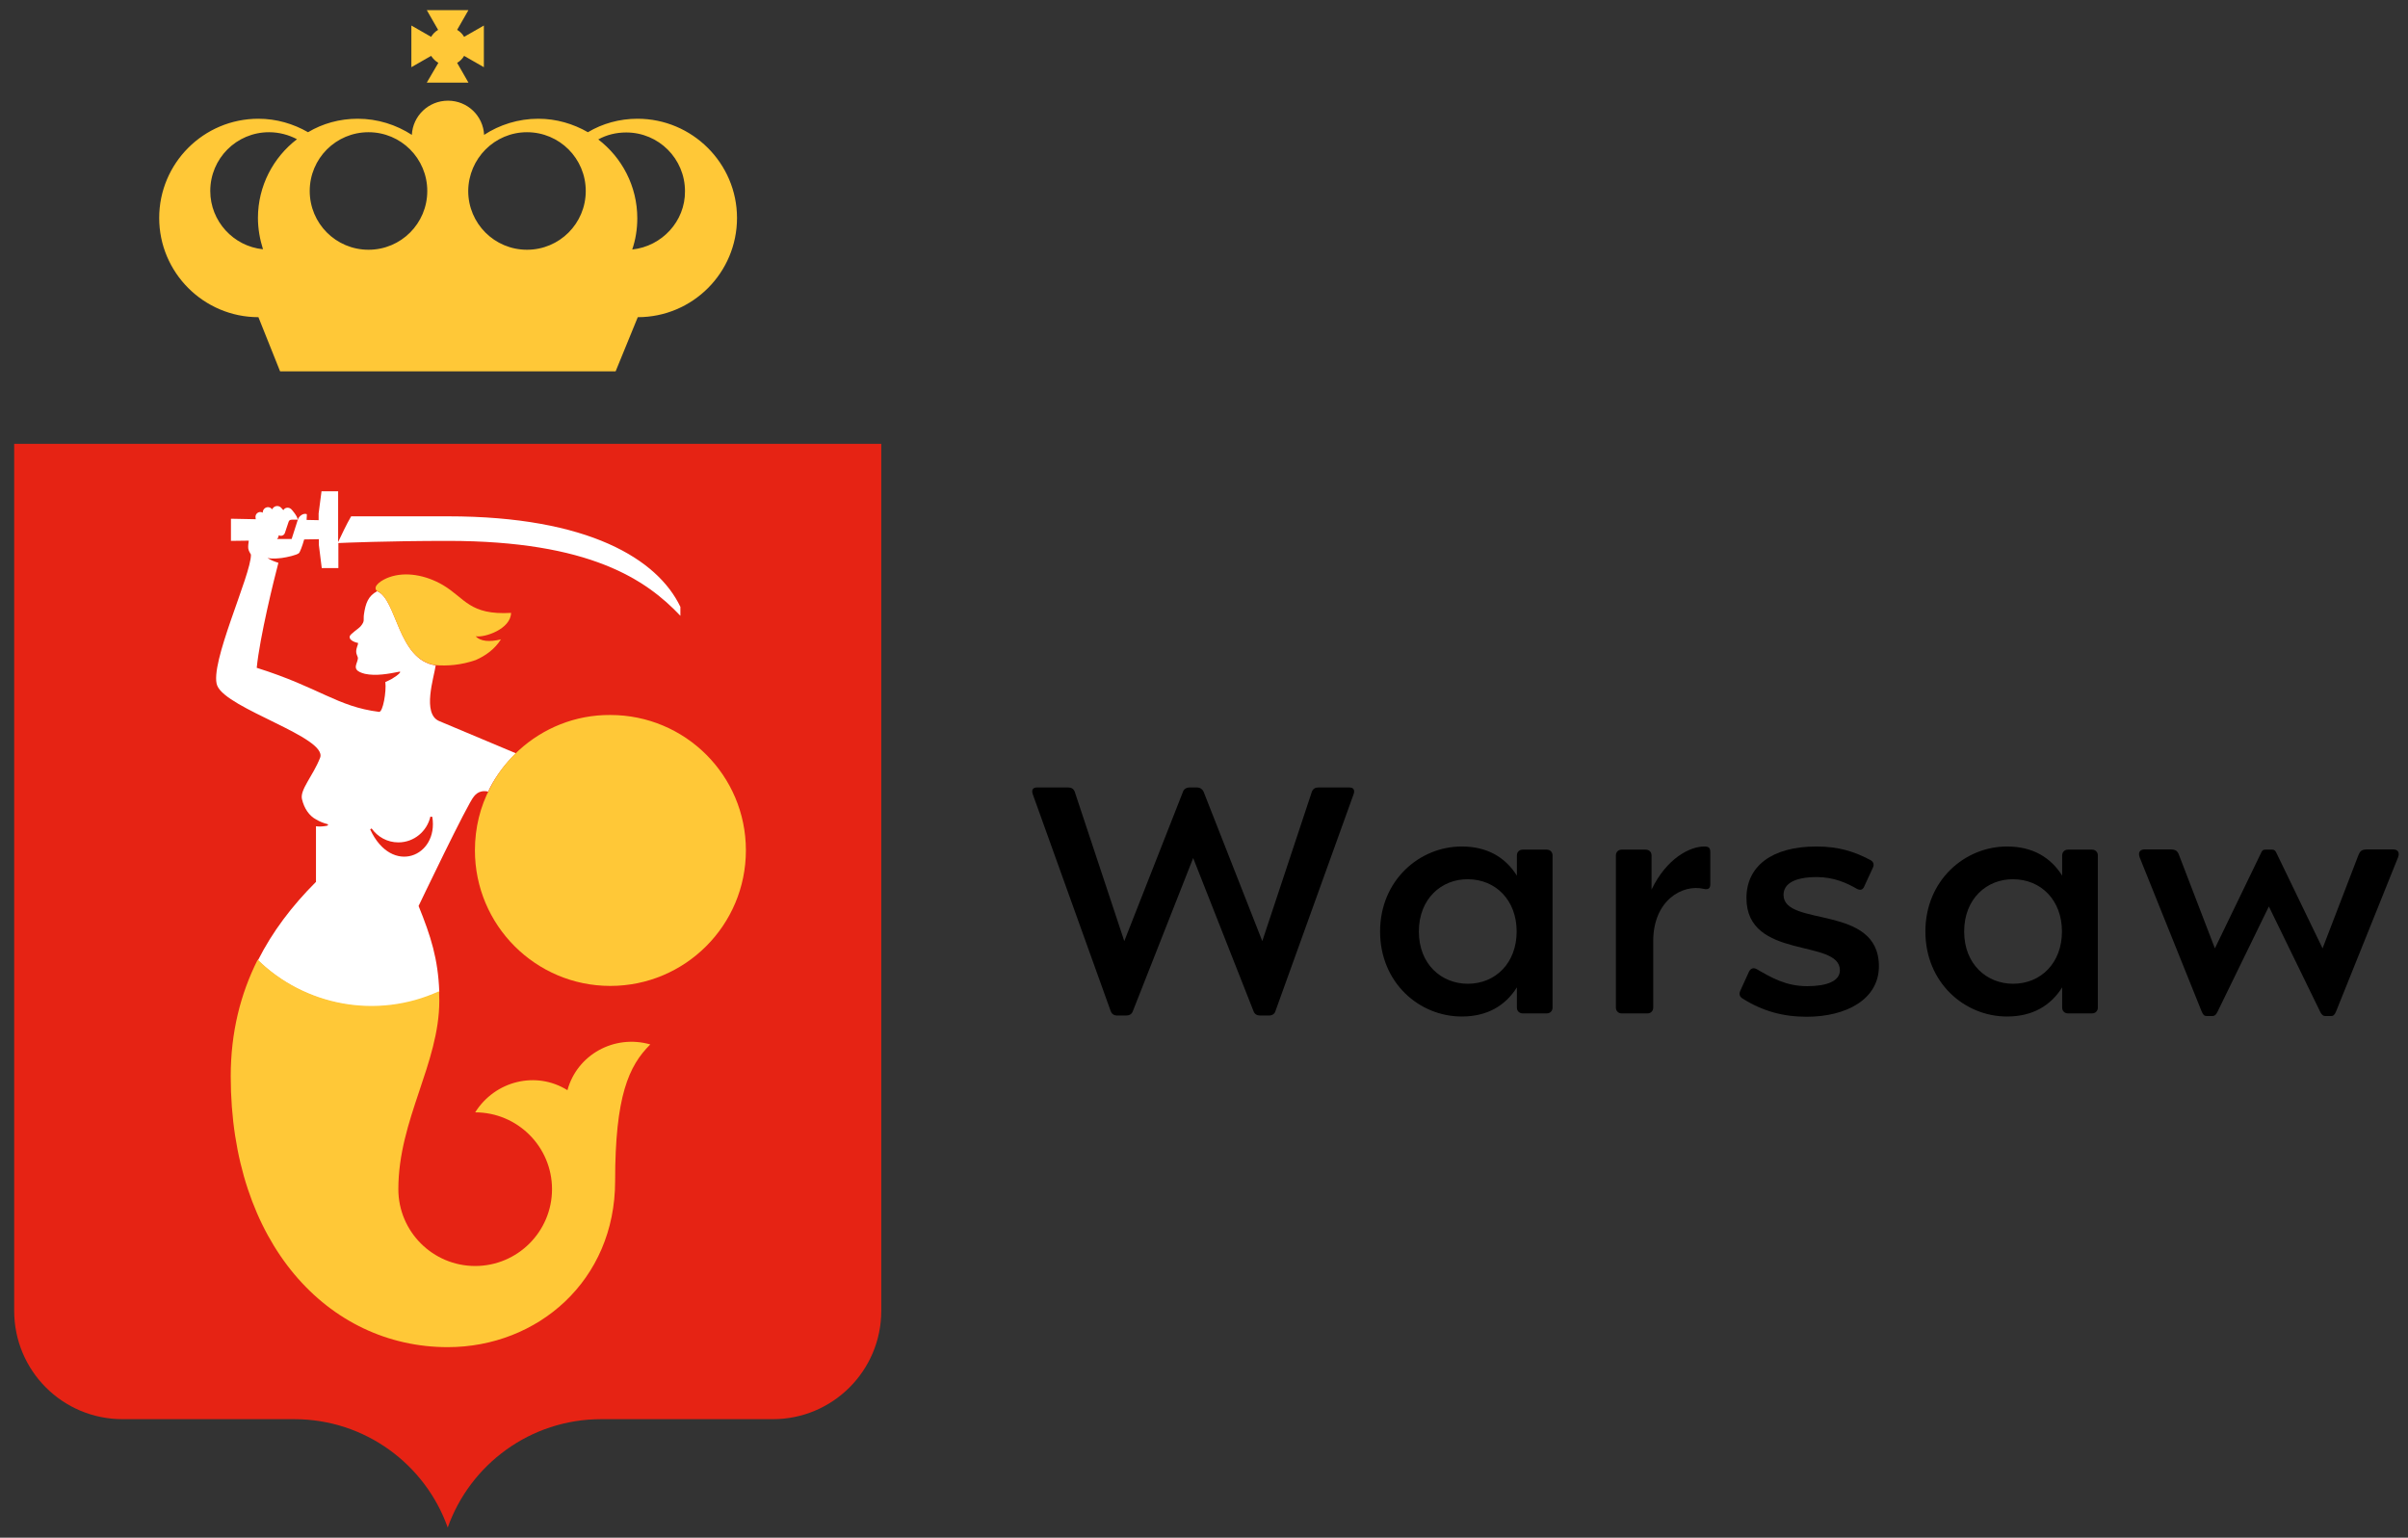 <svg width="119" height="76" viewBox="0 0 119 76" fill="none" xmlns="http://www.w3.org/2000/svg">
<rect x="0" y="0" width="119" height="76" fill="#333333" stroke="none"/>
<path d="M22.126 75.5C23.233 72.381 26.209 70.144 29.708 70.144H38.195C41.147 70.144 43.551 67.751 43.551 64.787V21.937H0.701V64.787C0.701 67.751 3.093 70.144 6.057 70.144H14.544C18.043 70.144 21.019 72.381 22.126 75.5Z" fill="#E62314"/>
<path d="M31.506 5.869C30.614 5.869 29.768 6.107 29.054 6.535C28.328 6.119 27.495 5.869 26.602 5.869C25.614 5.869 24.686 6.166 23.924 6.666C23.877 5.726 23.103 4.976 22.139 4.976C21.175 4.976 20.401 5.726 20.353 6.666C19.58 6.166 18.663 5.869 17.675 5.869C16.782 5.869 15.937 6.107 15.223 6.535C14.497 6.119 13.664 5.869 12.771 5.869C10.057 5.869 7.867 8.071 7.867 10.773C7.867 13.475 10.069 15.677 12.771 15.677L13.842 18.355H30.423L31.518 15.677C34.232 15.677 36.422 13.475 36.422 10.773C36.422 8.071 34.208 5.869 31.506 5.869ZM26.043 6.535C27.65 6.535 28.947 7.833 28.947 9.44C28.947 11.046 27.65 12.344 26.043 12.344C24.436 12.344 23.139 11.046 23.139 9.44C23.151 7.833 24.448 6.535 26.043 6.535ZM18.211 6.535C19.818 6.535 21.115 7.833 21.115 9.44C21.115 11.046 19.818 12.344 18.211 12.344C16.604 12.344 15.306 11.046 15.306 9.44C15.306 7.833 16.604 6.535 18.211 6.535ZM10.391 9.44C10.391 7.833 11.688 6.535 13.295 6.535C13.795 6.535 14.271 6.666 14.676 6.881C13.509 7.773 12.747 9.19 12.747 10.773C12.747 11.308 12.843 11.832 12.997 12.32C11.545 12.177 10.391 10.939 10.391 9.44ZM31.244 12.332C31.411 11.844 31.494 11.32 31.494 10.785C31.494 9.202 30.733 7.785 29.566 6.892C29.971 6.666 30.447 6.547 30.947 6.547C32.554 6.547 33.851 7.845 33.851 9.452C33.863 10.939 32.709 12.177 31.244 12.332Z" fill="#FFC837"/>
<path d="M21.663 3.107L21.091 4.083H23.15L22.591 3.107C22.734 3.023 22.853 2.904 22.936 2.762L23.912 3.321V1.262L22.936 1.821C22.853 1.678 22.734 1.559 22.591 1.476L23.15 0.5H21.091L21.651 1.476C21.508 1.559 21.389 1.678 21.305 1.821L20.329 1.262V3.321L21.305 2.762C21.401 2.904 21.52 3.023 21.663 3.107Z" fill="#FFC837"/>
<path d="M24.125 39.125C24.149 39.065 24.185 39.006 24.209 38.946C24.542 38.303 24.983 37.732 25.494 37.232C24.816 36.946 22.054 35.792 21.697 35.637C20.852 35.268 21.447 33.483 21.531 32.888C19.65 32.614 19.626 29.614 18.638 29.221C18.198 29.459 18.067 29.805 17.984 30.376C17.948 30.638 18.043 30.686 17.829 30.947C17.722 31.078 17.293 31.34 17.281 31.459C17.246 31.673 17.627 31.769 17.698 31.78C17.698 31.876 17.603 32.019 17.603 32.197C17.603 32.376 17.698 32.447 17.686 32.554C17.662 32.745 17.508 32.947 17.627 33.102C17.686 33.185 17.841 33.257 18.031 33.304C18.579 33.423 19.21 33.304 19.745 33.197C19.757 33.197 19.769 33.197 19.781 33.221C19.686 33.364 19.507 33.459 19.364 33.554C19.257 33.614 19.15 33.661 19.043 33.709C19.102 34.173 18.924 35.209 18.733 35.185C16.651 34.923 15.793 33.983 12.687 33.007C12.841 31.471 13.532 28.674 13.758 27.817C13.568 27.757 13.377 27.686 13.222 27.579C13.234 27.579 13.234 27.579 13.234 27.579C13.472 27.638 13.782 27.591 13.925 27.579C14.187 27.543 14.663 27.436 14.77 27.341C14.817 27.305 14.936 27.008 15.032 26.662L15.758 26.65V26.936L15.901 28.079H16.722V26.936V26.841C16.936 26.829 19.221 26.734 22.138 26.734C29.16 26.734 31.946 28.662 33.624 30.436V29.995C32.505 27.65 29.101 25.52 22.138 25.52H17.353C17.115 25.924 16.853 26.496 16.71 26.793V25.377V24.282H15.889L15.746 25.377V25.71L15.151 25.698C15.163 25.555 15.163 25.448 15.163 25.413C14.984 25.341 14.77 25.52 14.722 25.674C14.687 25.782 14.413 26.639 14.413 26.639H13.722C13.71 26.639 13.698 26.639 13.687 26.639C13.722 26.615 13.746 26.579 13.758 26.531L13.782 26.448C13.794 26.46 13.806 26.472 13.818 26.472C13.925 26.508 14.044 26.448 14.079 26.341C14.079 26.341 14.222 25.912 14.258 25.805C14.294 25.686 14.377 25.686 14.448 25.686H14.71C14.71 25.508 14.401 25.174 14.401 25.174C14.294 25.067 14.127 25.067 14.032 25.174C14.02 25.186 14.008 25.198 14.008 25.222C13.948 25.151 13.889 25.091 13.889 25.091C13.782 24.984 13.615 24.984 13.508 25.091C13.484 25.115 13.46 25.151 13.449 25.174C13.401 25.115 13.33 25.067 13.246 25.067C13.103 25.067 12.984 25.186 12.984 25.329C12.984 25.329 12.984 25.329 12.984 25.341C12.949 25.317 12.901 25.305 12.853 25.305C12.723 25.317 12.615 25.424 12.627 25.567L12.639 25.663L11.413 25.639V26.734L12.294 26.722C12.27 26.853 12.258 27.031 12.27 27.115C12.294 27.258 12.365 27.329 12.401 27.412C12.425 28.388 10.318 32.84 10.735 33.887C11.199 35.042 16.222 36.447 15.817 37.458C15.46 38.363 14.806 39.041 14.925 39.505C15.032 39.958 15.282 40.327 15.627 40.505C15.805 40.612 15.996 40.684 16.174 40.731C16.198 40.743 16.198 40.72 16.21 40.767C16.21 40.803 16.198 40.791 16.151 40.815C15.972 40.85 15.793 40.862 15.615 40.839V43.6H15.603C14.425 44.779 13.46 46.052 12.746 47.468C15.056 49.73 18.614 50.444 21.709 49.028C21.65 47.397 21.293 46.278 20.686 44.779C20.686 44.779 23.126 39.672 23.423 39.363C23.637 39.089 23.911 39.077 24.125 39.125ZM18.293 40.993L18.364 40.946C18.662 41.362 19.138 41.636 19.686 41.636C20.459 41.636 21.102 41.089 21.269 40.362C21.305 40.362 21.364 40.374 21.364 40.374C21.685 42.327 19.364 43.314 18.293 40.993Z" fill="white"/>
<path d="M23.506 31.447C23.732 31.697 24.184 31.744 24.756 31.601C24.446 32.09 23.994 32.411 23.506 32.625C22.78 32.875 22.113 32.923 21.518 32.875C19.637 32.601 19.614 29.602 18.626 29.209C18.376 28.971 18.888 28.649 19.233 28.53C20.03 28.245 21.03 28.412 21.899 28.923C22.994 29.578 23.208 30.411 25.256 30.292C25.244 31.09 23.946 31.53 23.506 31.447Z" fill="#FFC837"/>
<path d="M25.648 37.077C25.065 37.601 24.577 38.231 24.22 38.946C23.732 39.862 23.47 40.922 23.47 42.028C23.47 45.73 26.47 48.73 30.16 48.73C33.861 48.73 36.861 45.73 36.861 42.028C36.861 38.327 33.861 35.339 30.16 35.339C28.422 35.327 26.839 35.994 25.648 37.077Z" fill="#FFC837"/>
<path d="M28.042 53.884C26.507 52.92 24.471 53.408 23.483 54.979C25.578 54.979 27.28 56.681 27.28 58.776C27.28 60.871 25.578 62.573 23.483 62.573C21.388 62.573 19.686 60.871 19.686 58.776C19.686 55.336 21.71 52.575 21.71 49.456C21.71 49.289 21.698 49.135 21.698 48.992C18.603 50.408 15.044 49.694 12.735 47.433C11.878 49.135 11.402 51.039 11.402 53.194C11.402 61.442 16.211 66.584 22.126 66.584C26.566 66.584 30.399 63.299 30.399 58.371C30.399 54.193 31.065 52.682 32.137 51.622C30.351 51.111 28.518 52.134 28.042 53.884Z" fill="#FFC837"/>
<path d="M66.69 38.922C66.893 38.922 66.964 39.053 66.893 39.255L63.024 49.992C62.988 50.111 62.869 50.194 62.703 50.194H62.274C62.12 50.194 62.001 50.123 61.953 49.992L58.965 42.409L55.978 49.992C55.93 50.123 55.811 50.194 55.644 50.194H55.216C55.049 50.194 54.942 50.111 54.895 49.992L51.038 39.255C50.967 39.053 51.038 38.922 51.24 38.922H52.788C52.942 38.922 53.05 38.981 53.109 39.124L55.561 46.516L58.465 39.124C58.501 39.005 58.632 38.922 58.787 38.922H59.156C59.31 38.922 59.429 39.017 59.477 39.124L62.381 46.516L64.833 39.124C64.893 38.981 65 38.922 65.155 38.922H66.69Z" fill="black"/>
<path d="M72.237 50.242C70.13 50.242 68.202 48.564 68.202 46.041C68.202 43.517 70.142 41.839 72.237 41.839C73.499 41.839 74.392 42.374 74.963 43.279V42.279C74.963 42.113 75.082 41.994 75.249 41.994H76.439C76.606 41.994 76.725 42.113 76.725 42.279V49.802C76.725 49.968 76.606 50.088 76.439 50.088H75.249C75.082 50.088 74.963 49.968 74.963 49.802V48.802C74.392 49.707 73.499 50.242 72.237 50.242ZM70.118 46.041C70.118 47.671 71.249 48.623 72.535 48.623C73.927 48.623 74.951 47.576 74.951 46.041C74.951 44.493 73.915 43.458 72.535 43.458C71.249 43.446 70.118 44.41 70.118 46.041Z" fill="black"/>
<path d="M84.223 41.839C84.438 41.839 84.521 41.898 84.521 42.124V43.708C84.521 43.874 84.45 43.993 84.2 43.934C83.152 43.684 81.7 44.493 81.7 46.517V49.802C81.7 49.968 81.581 50.088 81.414 50.088H80.141C79.974 50.088 79.855 49.968 79.855 49.802V42.279C79.855 42.113 79.974 41.994 80.141 41.994H81.331C81.498 41.994 81.617 42.113 81.617 42.279V43.969C82.367 42.41 83.521 41.839 84.223 41.839Z" fill="black"/>
<path d="M92.853 47.755C92.853 49.397 91.235 50.254 89.282 50.254C88.104 50.254 87.092 49.968 86.128 49.361C85.985 49.278 85.926 49.159 85.997 48.981L86.426 48.04C86.497 47.886 86.628 47.802 86.807 47.897C87.533 48.314 88.247 48.742 89.306 48.742C90.282 48.742 90.925 48.493 90.925 47.957C90.925 46.374 86.307 47.469 86.307 44.386C86.307 42.803 87.58 41.839 89.759 41.839C90.866 41.839 91.639 42.089 92.425 42.505C92.568 42.577 92.639 42.708 92.556 42.886L92.127 43.815C92.068 43.958 91.961 44.029 91.77 43.934C91.258 43.636 90.616 43.35 89.782 43.35C88.675 43.35 88.14 43.684 88.14 44.231C88.14 45.838 92.853 44.672 92.853 47.755Z" fill="black"/>
<path d="M99.185 50.242C97.078 50.242 95.15 48.564 95.15 46.041C95.15 43.517 97.09 41.839 99.185 41.839C100.446 41.839 101.339 42.374 101.91 43.279V42.279C101.91 42.113 102.03 41.994 102.196 41.994H103.386C103.553 41.994 103.672 42.113 103.672 42.279V49.802C103.672 49.968 103.553 50.088 103.386 50.088H102.196C102.03 50.088 101.91 49.968 101.91 49.802V48.802C101.339 49.707 100.446 50.242 99.185 50.242ZM97.066 46.041C97.066 47.671 98.197 48.623 99.482 48.623C100.875 48.623 101.899 47.576 101.899 46.041C101.899 44.493 100.863 43.458 99.482 43.458C98.197 43.446 97.066 44.41 97.066 46.041Z" fill="black"/>
<path d="M112.29 41.994C112.398 41.994 112.445 42.041 112.505 42.172L114.778 46.874L116.54 42.291C116.635 42.053 116.706 41.982 117.028 41.982H118.254C118.516 41.982 118.599 42.149 118.504 42.387L115.445 49.993C115.373 50.171 115.302 50.219 115.195 50.219H114.909C114.814 50.219 114.73 50.159 114.659 50.005L112.124 44.803L109.588 50.005C109.517 50.159 109.434 50.219 109.338 50.219H109.053C108.946 50.219 108.874 50.171 108.803 49.993L105.744 42.387C105.649 42.137 105.744 41.982 105.994 41.982H107.22C107.529 41.982 107.613 42.053 107.696 42.291L109.457 46.874L111.731 42.172C111.79 42.029 111.838 41.994 111.945 41.994H112.29Z" fill="black"/>
</svg>
